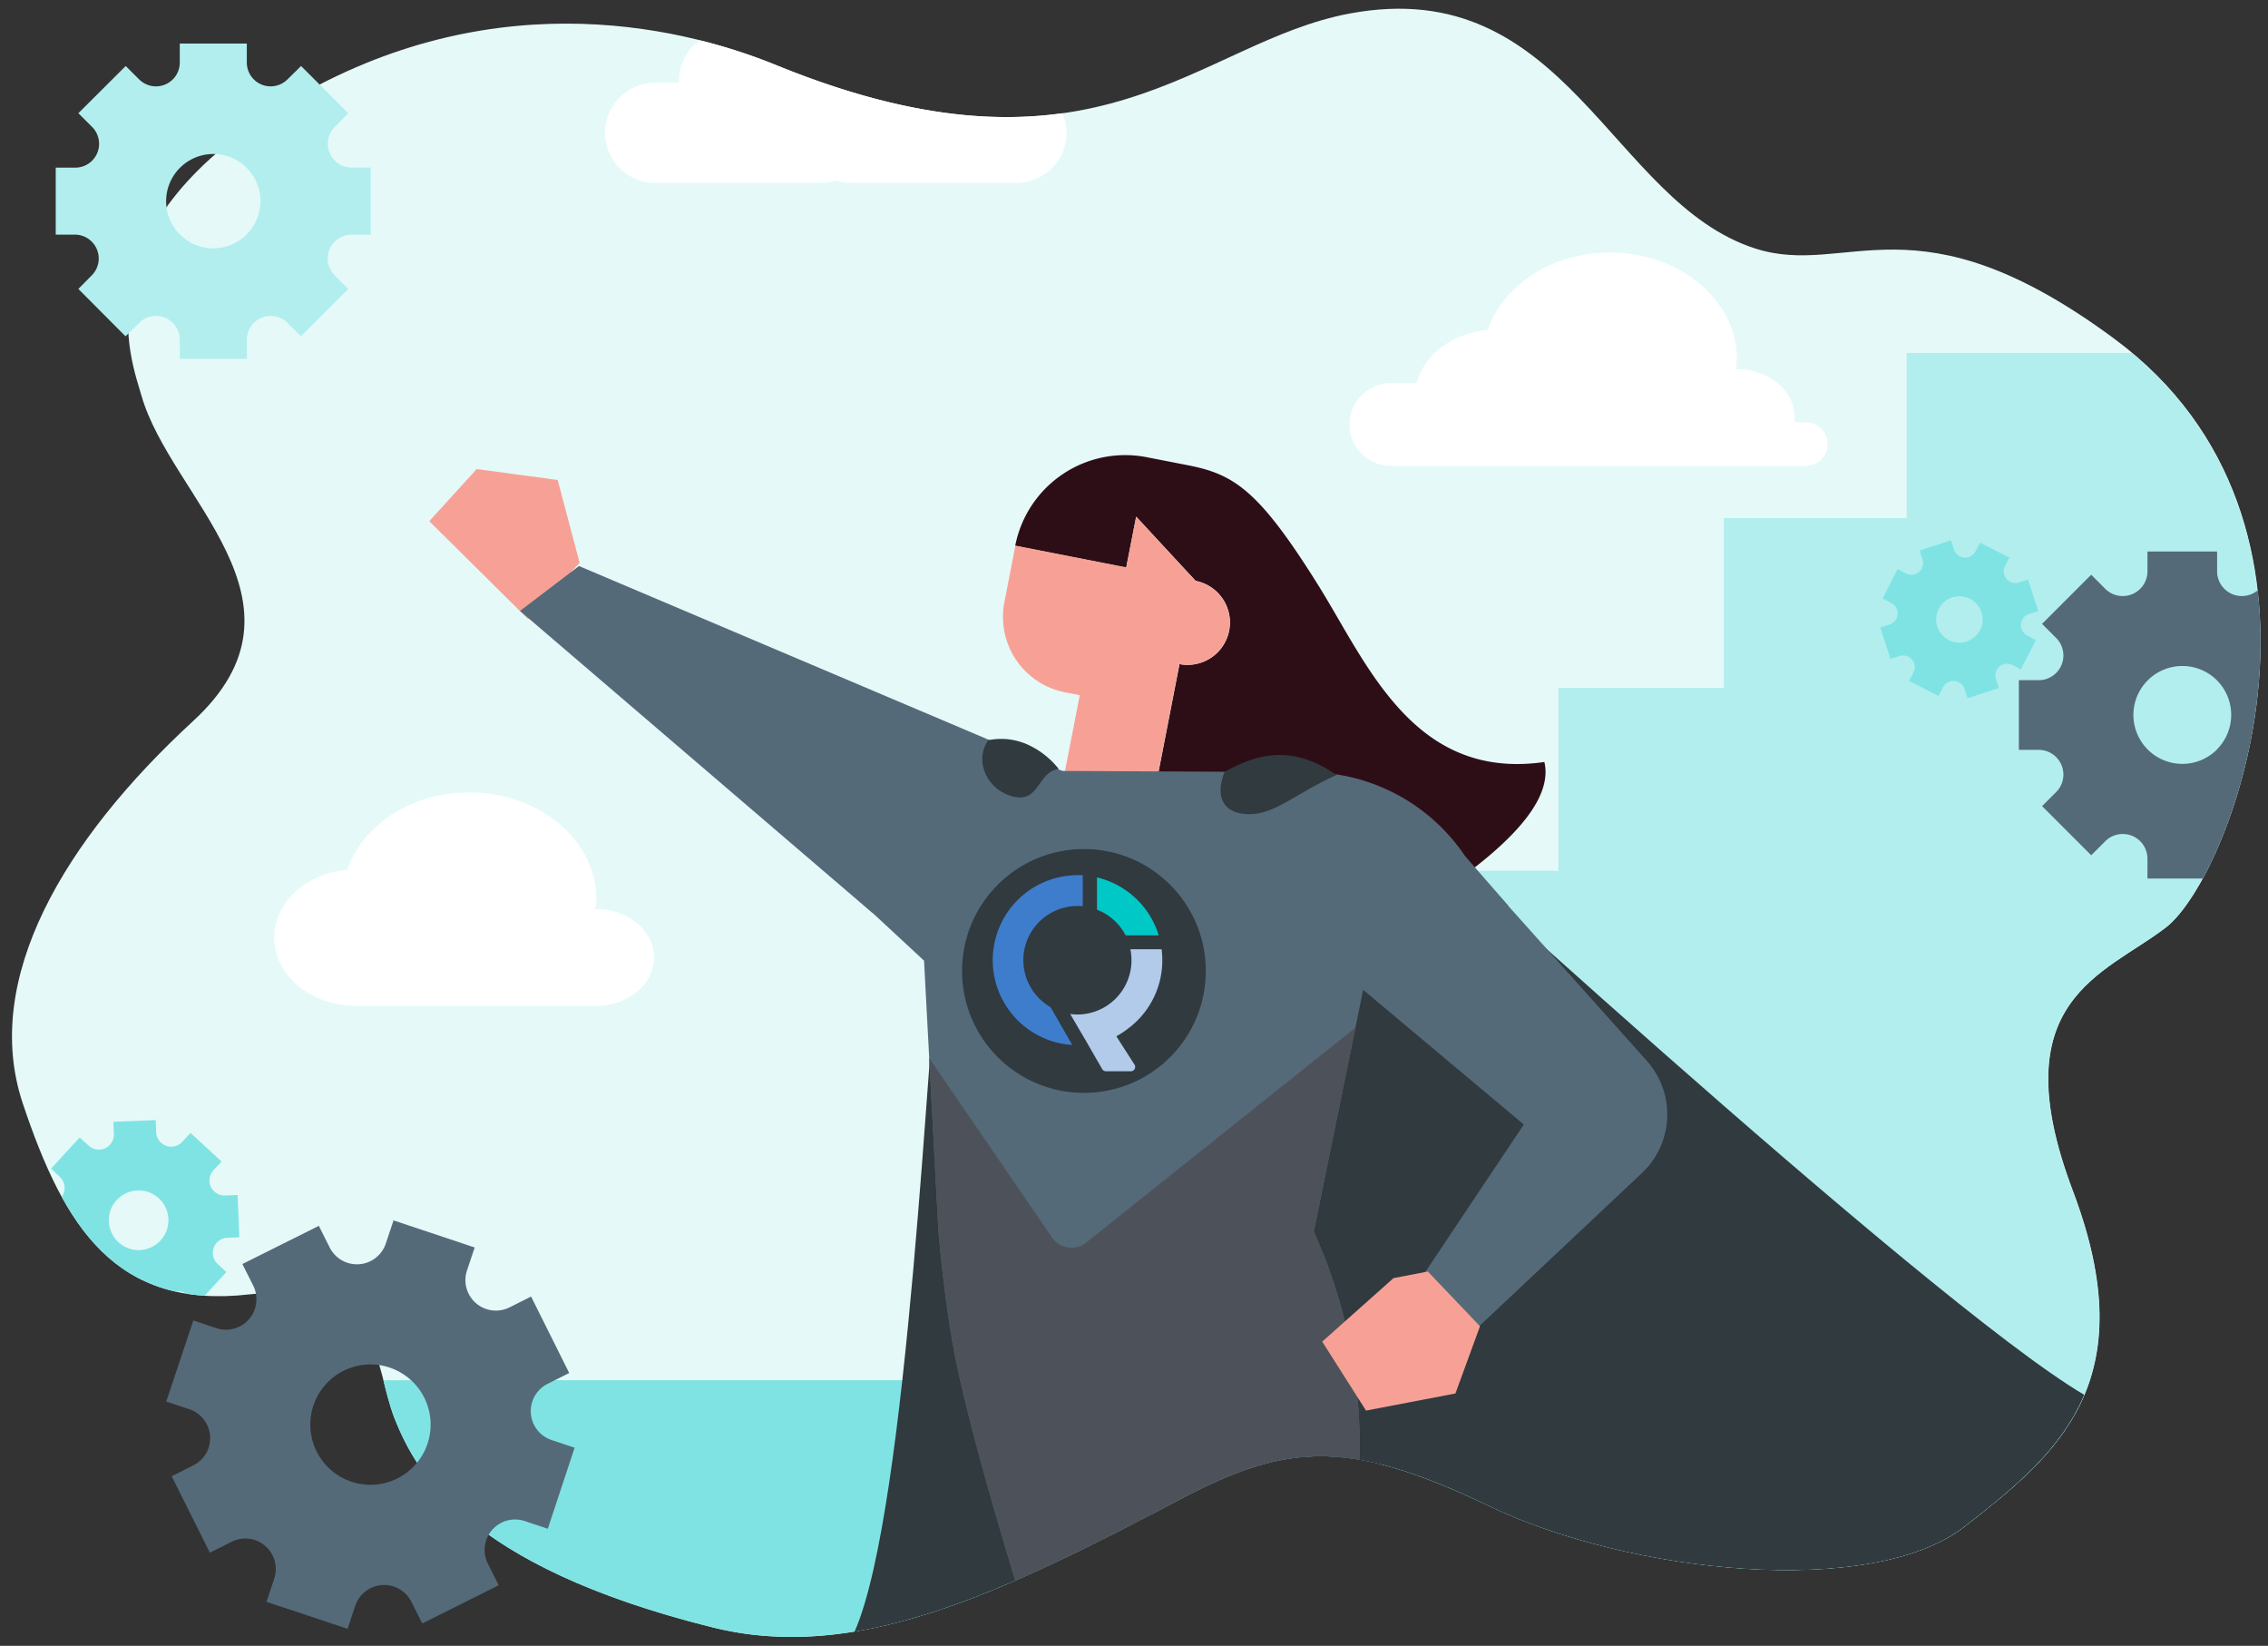 <svg xmlns="http://www.w3.org/2000/svg" xmlns:xlink="http://www.w3.org/1999/xlink" viewBox="0 0 521 378"><rect x="0" y="0" width="521" height="378" fill="#333333" stroke="none"/><defs><style>.cls-1{fill:none;}.cls-2{fill:#e5f9f9;}.cls-3{fill:#7fe3e3;}.cls-4{fill:#303a3f;}.cls-5{fill:#b2eeee;}.cls-6{fill:#f7a196;}.cls-7{fill:#2e0e16;}.cls-8{fill:#546a79;}.cls-9{fill:#4d525a;}.cls-10{fill:#fff;}.cls-11{clip-path:url(#clip-path);}.cls-12{fill:#3e7dcc;}.cls-13{fill:#00c8c7;}.cls-14{fill:#b2cbeb;}</style><clipPath id="clip-path"><path class="cls-1" d="M32.5,90.87c6.71,23.49,41.52,47.45,11.86,74.74S-4.27,224.92,5.22,253.38s21.35,47.45,52.19,43.89,28.47,16.61,33.22,28.47,16,33.81,73,48c32.55,8.14,65.24-7.11,107.94-29.65,24-12.65,38.55-13.64,70.58,1.78s87.78,21.35,109.13,4.74,41.52-33.21,24.91-77.1,7.25-49.65,21.35-60.5c15.42-11.86,45.45-92.8-11.86-135.22C440,44,424.5,63.92,403.19,57.07,370,46.39,359.93-6.2,310.07,3.1,275.08,9.62,252,45,178.41,15,154.79,5.32,110.79-4,64.53,24.45S30.13,82.57,32.5,90.87Z"/></clipPath></defs><title>Q102-Illustration</title><g id="Layer_1" data-name="Layer 1"><path class="cls-2" d="M32.5,90.87c6.71,23.49,41.52,47.45,11.86,74.74S-4.27,224.92,5.22,253.38s21.35,47.45,52.19,43.89,28.47,16.61,33.22,28.47,16,33.81,73,48c32.55,8.14,65.24-7.11,107.94-29.65,24-12.65,38.55-13.64,70.58,1.78s87.78,21.35,109.13,4.74,41.52-33.21,24.91-77.1,7.25-49.65,21.35-60.5c15.42-11.86,45.45-92.8-11.86-135.22C440,44,424.5,63.92,403.19,57.07,370,46.39,359.93-6.2,310.07,3.1,275.08,9.62,252,45,178.41,15,154.79,5.32,110.79-4,64.53,24.45S30.13,82.57,32.5,90.87Z"/><path class="cls-3" d="M88.08,317a72.48,72.48,0,0,0,2.55,8.74c4.74,11.86,16,33.81,73,48,32.55,8.14,65.24-7.11,107.94-29.65,24-12.65,38.55-13.64,70.58,1.78s87.78,21.35,109.13,4.74c12.23-9.51,24-19,28.82-33.65Z"/><path class="cls-4" d="M263.6,348.28C257.1,306.58,216,216,216,216c-2.77,18.45-7.24,130.47-19.68,158.74C216.76,371.36,238.45,361.35,263.6,348.28Z"/><path class="cls-5" d="M438,119H396v39H358v42H317V336.27c7.26,1.79,15.37,5,25.1,9.64,32,15.42,87.78,21.35,109.13,4.74s41.52-33.21,24.91-77.1,7.25-49.65,21.35-60.5c15-11.57,44-88.89-7.84-132H438Z"/><path class="cls-4" d="M271.52,344.13c24-12.65,38.55-13.64,70.58,1.78s87.78,21.35,109.13,4.74c11.26-8.76,22.17-17.53,27.55-30.3C442.52,299,312.33,179,312.33,179L259.92,350.18Q265.6,347.26,271.52,344.13Z"/><polygon class="cls-6" points="133.15 129.26 128.11 110.24 109.51 107.73 98.61 119.7 121.34 142.22 133.15 129.26"/><path class="cls-7" d="M261,118.66l13.67,14.75a9.73,9.73,0,0,1-3.71,19.11l-2.17,11.16-3.41,17.52s46.28,9.25,52,22.23l4.95,7.33c3.87-3.29,35.95-21,32.44-35.75-30.16,4.34-40.73-22.69-52-40.69-13.61-21.76-19.27-25.41-29.95-27.48L263.39,105a25.74,25.74,0,0,0-30.18,20.36l25.49,5Z"/><path class="cls-6" d="M274.63,133.41,261,118.66l-2.26,11.65-25.49-5-2.52,13A17.63,17.63,0,0,0,244.64,159l3.4.66-3.41,17.52,11.78,2.29,8.93,1.74,3.41-17.52,2.17-11.16a9.73,9.73,0,0,0,3.71-19.11Z"/><path class="cls-8" d="M336.51,196.56l-.3-.44a43.54,43.54,0,0,0-35.56-18.77l-30.87-.16-9.09-.05-12-.06L226.19,177c-18.57-.1-38.36-2.25-44.49,15.28l30.57,28.35,3.28,61.84,86.24.46,11.4-55.83L346.47,208Z"/><path class="cls-8" d="M310,224.71l40.05,33.56L327,292.76,338.3,306l38.89-36.59a18.49,18.49,0,0,0,.91-26l-38.89-43.48"/><polygon class="cls-8" points="200.37 209.64 119.45 140.31 133 130 244.69 177.35 200.37 209.64"/><path class="cls-8" d="M233.23,363c12-5.2,24.61-11.67,38.29-18.89,15.07-8,26.43-11.3,40.75-8.85a117.88,117.88,0,0,0-10.48-52.39h0L261,261l-45.45,21.43s1.46,18.13,4.33,31.47C222.71,327,227.5,344.18,233.23,363Z"/><path class="cls-9" d="M233.23,363c12-5.2,24.61-11.67,38.29-18.89,15.07-8,26.43-11.3,40.75-8.85a117.88,117.88,0,0,0-10.48-52.39h0L311.4,236l-61.87,49.36a5.42,5.42,0,0,1-7.85-1.13L213.45,243l2.1,39.43s1.46,18.13,4.33,31.47C222.71,327,227.5,344.18,233.23,363Z"/><circle class="cls-4" cx="249" cy="223" r="28"/><path class="cls-5" d="M21.08,63.24,18,66.36,28.84,77.24,32,74.12A5.47,5.47,0,0,1,41.3,78V82.4H56.7V78A5.47,5.47,0,0,1,66,74.12l3.12,3.12L80,66.36l-3.12-3.12a5.48,5.48,0,0,1,3.88-9.35h4.4V38.5H80.8a5.47,5.47,0,0,1-3.88-9.34L80,26,69.16,15.16,66,18.27A5.47,5.47,0,0,1,56.7,14.4V10H41.3v4.4A5.47,5.47,0,0,1,32,18.27l-3.12-3.11L18,26l3.12,3.12A5.47,5.47,0,0,1,17.2,38.5H12.8V53.89h4.41A5.48,5.48,0,0,1,21.08,63.24Zm20.26-24.7a10.83,10.83,0,1,1,0,15.32A10.82,10.82,0,0,1,41.34,38.54Z"/><path class="cls-8" d="M125.76,317.85l5-2.51L122,297.78l-5,2.51a7,7,0,0,1-9.74-8.45l1.78-5.33L90.4,280.29l-1.78,5.34a7,7,0,0,1-12.87.91l-2.51-5-17.56,8.77,2.51,5a7,7,0,0,1-8.45,9.74l-5.33-1.78L38.19,321.9l5.34,1.77a7,7,0,0,1,.91,12.87l-5,2.51,8.77,17.56,5-2.51A7,7,0,0,1,63,362.56l-1.78,5.33,18.62,6.21,1.78-5.33a7,7,0,0,1,12.87-.91l2.51,5,17.56-8.78-2.51-5a7,7,0,0,1,8.46-9.75l5.33,1.78L132,332.5l-5.33-1.78A7,7,0,0,1,125.76,317.85ZM91.27,339.56A13.82,13.82,0,1,1,97.46,321,13.83,13.83,0,0,1,91.27,339.56Z"/><path class="cls-1" d="M32.5,90.87c6.71,23.49,41.52,47.45,11.86,74.74S-4.27,224.92,5.22,253.38s21.35,47.45,52.19,43.89,28.47,16.61,33.22,28.47,16,33.81,73,48c32.55,8.14,65.24-7.11,107.94-29.65,24-12.65,38.55-13.64,70.58,1.78s87.78,21.35,109.13,4.74,41.52-33.21,24.91-77.1,7.25-49.65,21.35-60.5c15.42-11.86,45.45-92.8-11.86-135.22C440,44,424.5,63.92,403.19,57.07,370,46.39,359.93-6.2,310.07,3.1,275.08,9.62,252,45,178.41,15,154.79,5.32,110.79-4,64.53,24.45S30.13,82.57,32.5,90.87Z"/><path class="cls-10" d="M118.4,231H137c7.32,0,13.25-5,13.25-11.1s-5.93-11.1-13.25-11.1l-.28,0a19.86,19.86,0,0,0,.28-2.32C137,193,123.93,182,107.78,182c-13.35,0-24.48,7.54-28,17.77C70.37,200.6,63,207.19,63,215.3,63,224,71.39,231,81.73,231H118.4Z"/><g class="cls-11"><path class="cls-3" d="M51.72,274.57a3.46,3.46,0,0,1-2.69-5.8l1.88-2-7.15-6.58-1.89,2.05a3.46,3.46,0,0,1-6-2.2l-.11-2.79-9.72.4.12,2.79a3.46,3.46,0,0,1-5.8,2.68l-2.05-1.88-6.58,7.15,2,1.89a3.46,3.46,0,0,1-2.2,6l-2.78.11.4,9.72,2.79-.12a3.46,3.46,0,0,1,2.68,5.8l-1.88,2.05,7.15,6.59,1.89-2.05a3.46,3.46,0,0,1,6,2.2l.11,2.78,9.72-.4-.12-2.78a3.46,3.46,0,0,1,5.8-2.69l2.05,1.89L52,292.17l-2-1.88a3.46,3.46,0,0,1,2.2-6l2.78-.12-.4-9.71ZM32.13,287.1A6.85,6.85,0,1,1,38.69,280,6.86,6.86,0,0,1,32.13,287.1Z"/><path class="cls-8" d="M534.27,156.22a5.67,5.67,0,0,1-4-9.69l3.23-3.24L522.2,132,519,135.24a5.68,5.68,0,0,1-9.69-4v-4.57h-16v4.57a5.68,5.68,0,0,1-9.69,4L480.39,132,469.1,143.29l3.24,3.24a5.68,5.68,0,0,1-4,9.69h-4.57v16h4.57a5.68,5.68,0,0,1,4,9.69l-3.24,3.23,11.29,11.29,3.23-3.23a5.68,5.68,0,0,1,9.69,4v4.57h16v-4.57a5.68,5.68,0,0,1,9.69-4l3.23,3.23,11.29-11.29-3.23-3.23a5.67,5.67,0,0,1,4-9.69h4.57v-16Zm-25,15.93a11.24,11.24,0,1,1,0-15.9A11.25,11.25,0,0,1,509.24,172.15Z"/><path class="cls-3" d="M467.69,147l-1.93-1a2.69,2.69,0,0,1,.39-5l2.07-.67-2.34-7.2-2.06.66a2.7,2.7,0,0,1-3.23-3.79l1-1.93-6.75-3.44-1,1.93a2.7,2.7,0,0,1-5-.4l-.67-2.06-7.2,2.33.67,2.06a2.7,2.7,0,0,1-3.79,3.23l-1.94-1-3.44,6.74,1.93,1a2.69,2.69,0,0,1-.4,5l-2.06.67,2.33,7.21,2.07-.67a2.69,2.69,0,0,1,3.22,3.79l-1,1.93,6.74,3.45,1-1.94a2.7,2.7,0,0,1,5,.4l.67,2.06,7.21-2.33-.67-2.06a2.69,2.69,0,0,1,3.79-3.23l1.93,1Zm-12.84-2.31a5.33,5.33,0,1,1-2.33-7.17A5.34,5.34,0,0,1,454.85,144.72Z"/></g><path class="cls-10" d="M414.84,97h-2.63a10,10,0,0,0,.06-1.1c0-6.13-5.93-11.1-13.25-11.1l-.28,0A19.86,19.86,0,0,0,399,82.5C399,69,385.93,58,369.78,58c-13.35,0-24.48,7.54-28,17.77-8.1.71-14.67,5.69-16.36,12.23H319.5a9.5,9.5,0,0,0,0,19h95.34a5,5,0,0,0,0-10Z"/><path class="cls-10" d="M178.41,15a129.84,129.84,0,0,0-17.67-5.75A11.47,11.47,0,0,0,156,18.5c0,.17,0,.33,0,.5H150.5a11.5,11.5,0,0,0,0,23h38a11.25,11.25,0,0,0,3.5-.55,11.25,11.25,0,0,0,3.5.55h38a11.49,11.49,0,0,0,10.58-16C227.24,28.36,206.51,26.43,178.41,15Z"/><path class="cls-12" d="M241.33,231.31a12.44,12.44,0,0,1,6.19-23.23,12.1,12.1,0,0,1,1.21.06V201c-.4,0-.8,0-1.21,0a19.52,19.52,0,0,0-1.2,39Z"/><path class="cls-13" d="M252,208.92a12.48,12.48,0,0,1,6.57,5.9h7.61A19.54,19.54,0,0,0,252,201.52Z"/><path class="cls-14" d="M267,220.52a18.75,18.75,0,0,0-.16-2.5h-7.17a12.77,12.77,0,0,1,.25,2.5A12.44,12.44,0,0,1,247.52,233a11.66,11.66,0,0,1-1.68-.12l3.56,6.08h0l3.78,6.56a1,1,0,0,0,.9.52h5.62a1,1,0,0,0,.88-1.59L256.44,238h0a19.91,19.91,0,0,0,2.78-1.83A19.47,19.47,0,0,0,267,220.52Z"/><path class="cls-4" d="M281.33,177.25C279,183,281,187,287,187s11-5,20-9C297,171,289,173,281.33,177.25Z"/><path class="cls-4" d="M227,170c-3.45,5.16.13,11.78,6,13s5.32-5.74,10.22-6.38C243.22,176.62,237,168,227,170Z"/><polygon class="cls-6" points="328 292.03 320.12 293.54 303.74 308.13 313.8 323.97 334.34 320.04 339.98 304.6 328 292.03"/></g></svg>